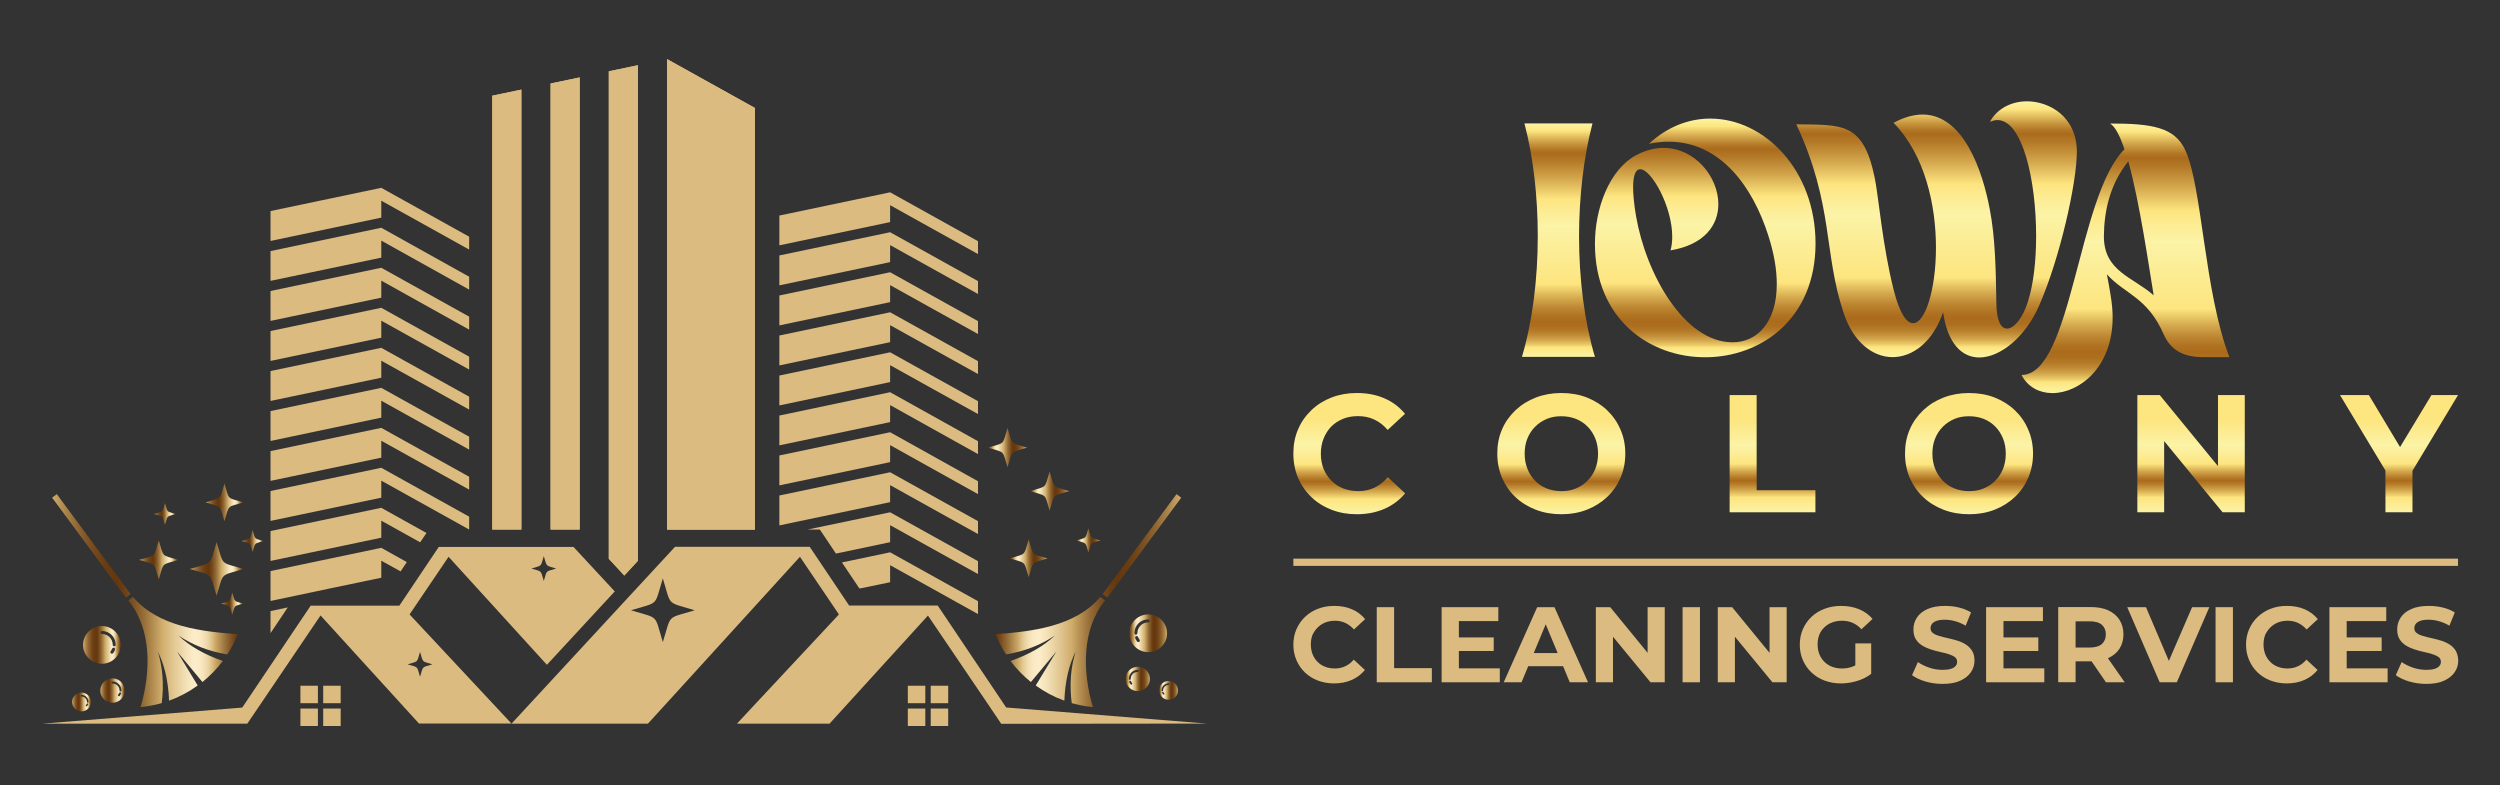 <?xml version="1.0" encoding="utf-8"?>
<!-- Generator: Adobe Illustrator 26.4.1, SVG Export Plug-In . SVG Version: 6.00 Build 0)  -->
<svg version="1.1" id="Capa_1" xmlns="http://www.w3.org/2000/svg" xmlns:xlink="http://www.w3.org/1999/xlink" x="0px" y="0px"
	 viewBox="0 0 2173.6 682.5" style="enable-background:new 0 0 2173.6 682.5;" xml:space="preserve">
<rect x="0" y="0" width="2173.6" height="682.5" fill="#333333" stroke="none"/>
<style type="text/css">
	.st0{fill-rule:evenodd;clip-rule:evenodd;fill:#DBBB80;}
	.st1{clip-path:url(#SVGID_00000124160011568417585120000011263221335795185596_);fill:#DBBB80;}
	.st2{fill-rule:evenodd;clip-rule:evenodd;fill:url(#SVGID_00000018920022564424505860000011759599991970368128_);}
	.st3{fill-rule:evenodd;clip-rule:evenodd;fill:url(#SVGID_00000003085795360816416280000012650260278128370820_);}
	.st4{fill-rule:evenodd;clip-rule:evenodd;fill:url(#SVGID_00000060011340198636745740000006856650172957550725_);}
	.st5{fill-rule:evenodd;clip-rule:evenodd;fill:url(#SVGID_00000117646767288536099220000004478465165391466906_);}
	.st6{fill-rule:evenodd;clip-rule:evenodd;fill:url(#SVGID_00000007402147965899541520000014875899565182562204_);}
	.st7{fill-rule:evenodd;clip-rule:evenodd;fill:url(#SVGID_00000078018827495835415300000008007295629399862917_);}
	.st8{fill-rule:evenodd;clip-rule:evenodd;fill:url(#SVGID_00000171695155394120904360000013106290060885550481_);}
	.st9{fill-rule:evenodd;clip-rule:evenodd;fill:url(#SVGID_00000076592080096640957590000006936253055873349815_);}
	.st10{fill-rule:evenodd;clip-rule:evenodd;fill:url(#SVGID_00000031930112820847388660000008800462980755339932_);}
	.st11{fill-rule:evenodd;clip-rule:evenodd;fill:url(#SVGID_00000136409284682272134010000015376887259021790896_);}
	.st12{fill-rule:evenodd;clip-rule:evenodd;fill:url(#SVGID_00000004520681178131874030000017736905161579092110_);}
	.st13{fill-rule:evenodd;clip-rule:evenodd;fill:url(#SVGID_00000085954653187002687340000005742011964085281966_);}
	.st14{fill-rule:evenodd;clip-rule:evenodd;fill:url(#SVGID_00000068672738707966940970000014890825976245792661_);}
	.st15{fill-rule:evenodd;clip-rule:evenodd;fill:url(#SVGID_00000090259345310022601630000005081341894885145791_);}
	.st16{fill-rule:evenodd;clip-rule:evenodd;fill:url(#SVGID_00000056399082700766340420000012906428118615101355_);}
	.st17{fill-rule:evenodd;clip-rule:evenodd;fill:url(#SVGID_00000058562271734963869720000012159566775139946393_);}
	.st18{fill-rule:evenodd;clip-rule:evenodd;fill:url(#SVGID_00000080910019726076150700000015255588044890778534_);}
	.st19{fill-rule:evenodd;clip-rule:evenodd;fill:url(#SVGID_00000100359031775783694490000003837312046986726330_);}
	.st20{fill:#DBBB80;}
	.st21{fill:url(#SVGID_00000047746807610469898660000005907469456008757931_);}
	.st22{fill:url(#SVGID_00000120550350468072572040000001711226525843761798_);}
	.st23{fill:url(#SVGID_00000166668516437904833250000015328673359756055726_);}
	.st24{fill:url(#SVGID_00000153687637626785127560000010162087084599890824_);}
	.st25{fill:url(#SVGID_00000144295641520517663680000011938138138234630561_);}
	.st26{fill:url(#SVGID_00000178908176279171695970000012478562978128907654_);}
	.st27{fill:url(#SVGID_00000082357225666294977200000013490702548381329087_);}
	.st28{fill:url(#SVGID_00000086679122846733826970000015573846221734923151_);}
	.st29{fill:url(#SVGID_00000091011698134256868730000018012061193521985412_);}
	.st30{fill:url(#SVGID_00000176033435928654136800000008164722123901305728_);}
</style>
<g>
	<g>
		<path class="st0" d="M276.4,596.2h-15.2v15.2h15.2V596.2z M281,596.2v15.2h15.2v-15.2H281z M276.4,631.1V616h-15.2v15.2H276.4z
			 M809.2,596.2h15.2v15.2h-15.2V596.2z M804.5,596.2v15.2h-15.2v-15.2H804.5z M809.2,631.1V616h15.2v15.2H809.2z M789.3,616h15.2
			v15.2h-15.2V616z M860.2,614L860.2,614L860.2,614z M874.9,615.2l-14.7-1.2 M870.5,629.3L860.2,614h0l-53.4-78.8l-85.6,94
			c-193,0,120.5,0-80.5,0l95.8-102.6l-7.1,7.6l-33.9-50.1L580.1,610.8l-16.8,18.4H444.8l-95.8-102.6l7.1,7.6l33.9-50.1l85.5,93.9
			l59-63.8l-35.9-38.7h-19.1h-52.2h-22.9h-22.9l-34.3,51.1H330h-14H293h-22.9l-59.5,88.6l-174.2,14c119.1,0,178.6,0,178.6,0
			l10.3-15.2l0,0l53.4-78.9l85.6,94c193,0-120.5,0,80.5,0l142.1-153.7H606h52.2h22.9H704l34.3,51.1h17.2h14h22.9h22.9l59.5,88.6
			l174.2,14C930,629.3,870.5,629.3,870.5,629.3z M576.3,558.3c7.7-24.9,2.8-20.1,27.7-27.7c-24.9-7.7-20.1-2.8-27.7-27.7
			c-7.7,24.9-2.8,20.1-27.7,27.7C573.5,538.2,568.7,533.4,576.3,558.3z M365.2,566.8c3,9.7,1.1,7.8,10.8,10.8
			c-9.7,3-7.8,1.1-10.8,10.8c-3-9.7-1.1-7.8-10.8-10.8C364.1,574.6,362.2,576.5,365.2,566.8z M472.8,483.5c3,9.7,1.1,7.8,10.8,10.8
			c-9.7,3-7.8,1.1-10.8,10.8c-3-9.7-1.1-7.8-10.8-10.8C471.7,491.3,469.8,493.2,472.8,483.5z M296.2,616H281v15.2h15.2V616z"/>
		<g>
			<g>
				<g>
					<defs>
						<path id="SVGID_1_" d="M580,51.4v409.1h76.4V93.9L580,51.4z M428,83.2v377.2h25.3V77.9L428,83.2z M504,67.3l-25.3,5.3v387.8
							H504V67.3z M529.3,62v423.8l13.5,14.6l11.8-12.8V56.7L529.3,62z"/>
					</defs>
					<clipPath id="SVGID_00000019676134702970224240000014818200573726431904_">
						<use xlink:href="#SVGID_1_"  style="overflow:visible;"/>
					</clipPath>
				</g>
			</g>
			<g>
				<g>
					<defs>
						<path id="SVGID_00000066491234149358339250000005941438108089257355_" d="M580,51.4v409.1h76.4V93.9L580,51.4z M428,83.2
							v377.2h25.3V77.9L428,83.2z M504,67.3l-25.3,5.3v387.8H504V67.3z M529.3,62v423.8l13.5,14.6l11.8-12.8V56.7L529.3,62z"/>
					</defs>
					
						<use xlink:href="#SVGID_00000066491234149358339250000005941438108089257355_"  style="overflow:visible;fill-rule:evenodd;clip-rule:evenodd;fill:#DBBB80;"/>
					<clipPath id="SVGID_00000143604001766060136950000002477586032380327060_">
						<use xlink:href="#SVGID_00000066491234149358339250000005941438108089257355_"  style="overflow:visible;"/>
					</clipPath>
					
						<rect x="428" y="51.4" style="clip-path:url(#SVGID_00000143604001766060136950000002477586032380327060_);fill:#DBBB80;" width="228.3" height="449"/>
				</g>
				<polygon class="st0" points="677.6,248.1 773.9,227.9 773.9,213.1 850.3,255.6 850.3,244.4 773.9,201.9 677.6,222.1 				"/>
				<polygon class="st0" points="677.6,213.3 773.9,193.1 773.9,178.4 850.3,220.9 850.3,209.7 773.9,167.2 677.6,187.4 				"/>
				<polygon class="st0" points="677.6,317.7 773.9,297.5 773.9,282.7 850.3,325.2 850.3,314 773.9,271.5 677.6,291.7 				"/>
				<polygon class="st0" points="677.6,282.9 773.9,262.7 773.9,247.9 850.3,290.4 850.3,279.2 773.9,236.7 677.6,256.9 				"/>
				<polygon class="st0" points="677.6,387.2 773.9,367 773.9,352.2 850.3,394.8 850.3,383.6 773.9,341 677.6,361.3 				"/>
				<polygon class="st0" points="677.6,352.5 773.9,332.2 773.9,317.5 850.3,360 850.3,348.8 773.9,306.3 677.6,326.5 				"/>
				<polygon class="st0" points="677.6,456.8 773.9,436.6 773.9,421.8 850.3,464.3 850.3,453.1 773.9,410.6 677.6,430.8 				"/>
				<polygon class="st0" points="677.6,422 773.9,401.8 773.9,387 850.3,429.6 850.3,418.4 773.9,375.8 677.6,396 				"/>
				<polygon class="st0" points="748.4,511.5 773.9,506.2 773.9,491.4 810.1,511.5 832.5,524 850.3,533.9 850.3,522.7 773.9,480.2 
					732,489 747.1,511.5 				"/>
				<polygon class="st0" points="726.8,481.3 773.9,471.4 773.9,456.6 850.3,499.1 850.3,487.9 773.9,445.4 702.2,460.4 
					712.8,460.4 				"/>
				<polygon class="st0" points="235.2,244.2 331.5,224 331.5,209.2 407.9,251.8 407.9,240.6 331.5,198 235.2,218.3 				"/>
				<polygon class="st0" points="235.2,209.5 331.5,189.2 331.5,174.5 407.9,217 407.9,205.8 331.5,163.3 235.2,183.5 				"/>
				<polygon class="st0" points="235.2,313.8 331.5,293.6 331.5,278.8 407.9,321.3 407.9,310.1 331.5,267.6 235.2,287.8 				"/>
				<polygon class="st0" points="235.2,279 331.5,258.8 331.5,244 407.9,286.6 407.9,275.3 331.5,232.8 235.2,253 				"/>
				<polygon class="st0" points="235.2,383.4 331.5,363.1 331.5,348.4 407.9,390.9 407.9,379.7 331.5,337.2 235.2,357.4 				"/>
				<polygon class="st0" points="235.2,348.6 331.5,328.4 331.5,313.6 407.9,356.1 407.9,344.9 331.5,302.4 235.2,322.6 				"/>
				<polygon class="st0" points="235.2,452.9 331.5,432.7 331.5,417.9 407.9,460.4 407.9,449.2 331.5,406.7 235.2,426.9 				"/>
				<polygon class="st0" points="235.2,418.1 331.5,397.9 331.5,383.2 407.9,425.7 407.9,414.5 331.5,372 235.2,392.2 				"/>
				<polygon class="st0" points="235.2,522.5 257.1,517.9 287.4,511.5 331.5,502.3 331.5,487.5 348.3,496.8 353.7,488.7 
					331.5,476.3 235.2,496.5 				"/>
				<polygon class="st0" points="235.2,487.7 331.5,467.5 331.5,452.7 365.3,471.5 370.8,463.4 331.5,441.5 235.2,461.7 				"/>
				<polygon class="st0" points="250.2,528.1 235.2,531.3 235.2,550.5 				"/>
			</g>
			<g>
				<g>
					<defs>
						<path id="SVGID_00000121972504925939166840000003019250183775567805_" d="M580,51.4v409.1h76.4V93.9L580,51.4z M428,83.2
							v377.2h25.3V77.9L428,83.2z M504,67.3l-25.3,5.3v387.8H504V67.3z M529.3,62v423.8l13.5,14.6l11.8-12.8V56.7L529.3,62z"/>
					</defs>
					<clipPath id="SVGID_00000014612014088628136340000018362698631510138784_">
						<use xlink:href="#SVGID_00000121972504925939166840000003019250183775567805_"  style="overflow:visible;"/>
					</clipPath>
				</g>
			</g>
		</g>
		
			<linearGradient id="SVGID_00000079456743115274128940000018044734632275098784_" gradientUnits="userSpaceOnUse" x1="45.248" y1="522.235" x2="206.735" y2="522.235">
			<stop  offset="0" style="stop-color:#CFAC6A"/>
			<stop  offset="2.898811e-03" style="stop-color:#CDAA69"/>
			<stop  offset="7.839800e-02" style="stop-color:#A88148"/>
			<stop  offset="0.152" style="stop-color:#8B612E"/>
			<stop  offset="0.223" style="stop-color:#764A1C"/>
			<stop  offset="0.289" style="stop-color:#693C11"/>
			<stop  offset="0.347" style="stop-color:#65370D"/>
			<stop  offset="0.384" style="stop-color:#6B3D12"/>
			<stop  offset="0.434" style="stop-color:#7B5021"/>
			<stop  offset="0.494" style="stop-color:#966E38"/>
			<stop  offset="0.559" style="stop-color:#BC9759"/>
			<stop  offset="0.589" style="stop-color:#CFAC6A"/>
			<stop  offset="0.637" style="stop-color:#DDC088"/>
			<stop  offset="0.72" style="stop-color:#F3E0B6"/>
			<stop  offset="0.762" style="stop-color:#FCECC8"/>
			<stop  offset="0.791" style="stop-color:#FBEAC5"/>
			<stop  offset="0.813" style="stop-color:#F6E3BB"/>
			<stop  offset="0.833" style="stop-color:#EED8AB"/>
			<stop  offset="0.852" style="stop-color:#E3C994"/>
			<stop  offset="0.87" style="stop-color:#D5B577"/>
			<stop  offset="0.876" style="stop-color:#CFAC6A"/>
			<stop  offset="0.926" style="stop-color:#9F7840"/>
			<stop  offset="0.975" style="stop-color:#75491B"/>
			<stop  offset="1" style="stop-color:#65370D"/>
		</linearGradient>
		<path style="fill-rule:evenodd;clip-rule:evenodd;fill:url(#SVGID_00000079456743115274128940000018044734632275098784_);" d="
			M113.6,516.5l-4.1,3.1l-64.2-86.9l4.1-3.1L113.6,516.5z M111.6,522c0,0.1,0,0.1,0,0.1c20.4,24.8,19.7,62,10.6,92.7
			c6.3-0.6,12.5-1.8,18.4-3.5c2-16,0.9-30.9-3.4-44.8c5.8,11.5,9.1,25.7,9.8,42.7c8.9-3.2,17.3-7.7,24.9-13.2l-18-29.6L176,593
			c6.6-5.3,12.5-11.4,17.7-18.3c-16.4-5.8-29.2-13.2-38.6-22.2c12.2,8.3,26.4,13.8,42.5,16.5c3.6-5.5,6.6-11.4,9.1-17.6
			c-31-2.3-69.1-6.4-91.1-32.4L111.6,522z"/>
		
			<linearGradient id="SVGID_00000094607701013868211450000014700050360907705245_" gradientUnits="userSpaceOnUse" x1="164.955" y1="494.745" x2="211.631" y2="494.745">
			<stop  offset="0" style="stop-color:#CFAC6A"/>
			<stop  offset="2.898811e-03" style="stop-color:#CDAA69"/>
			<stop  offset="7.839800e-02" style="stop-color:#A88148"/>
			<stop  offset="0.152" style="stop-color:#8B612E"/>
			<stop  offset="0.223" style="stop-color:#764A1C"/>
			<stop  offset="0.289" style="stop-color:#693C11"/>
			<stop  offset="0.347" style="stop-color:#65370D"/>
			<stop  offset="0.384" style="stop-color:#6B3D12"/>
			<stop  offset="0.434" style="stop-color:#7B5021"/>
			<stop  offset="0.494" style="stop-color:#966E38"/>
			<stop  offset="0.559" style="stop-color:#BC9759"/>
			<stop  offset="0.589" style="stop-color:#CFAC6A"/>
			<stop  offset="0.637" style="stop-color:#DDC088"/>
			<stop  offset="0.72" style="stop-color:#F3E0B6"/>
			<stop  offset="0.762" style="stop-color:#FCECC8"/>
			<stop  offset="0.791" style="stop-color:#FBEAC5"/>
			<stop  offset="0.813" style="stop-color:#F6E3BB"/>
			<stop  offset="0.833" style="stop-color:#EED8AB"/>
			<stop  offset="0.852" style="stop-color:#E3C994"/>
			<stop  offset="0.87" style="stop-color:#D5B577"/>
			<stop  offset="0.876" style="stop-color:#CFAC6A"/>
			<stop  offset="0.926" style="stop-color:#9F7840"/>
			<stop  offset="0.975" style="stop-color:#75491B"/>
			<stop  offset="1" style="stop-color:#65370D"/>
		</linearGradient>
		<path style="fill-rule:evenodd;clip-rule:evenodd;fill:url(#SVGID_00000094607701013868211450000014700050360907705245_);" d="
			M188.3,471.4c6.5,21,2.4,16.9,23.3,23.3c-21,6.5-16.9,2.4-23.3,23.3c-6.5-21-2.4-16.9-23.3-23.3
			C185.9,488.3,181.8,492.4,188.3,471.4"/>
		
			<linearGradient id="SVGID_00000110438044008582496330000012495724247473267617_" gradientUnits="userSpaceOnUse" x1="192.423" y1="524.855" x2="211.454" y2="524.855">
			<stop  offset="0" style="stop-color:#CFAC6A"/>
			<stop  offset="2.898811e-03" style="stop-color:#CDAA69"/>
			<stop  offset="7.839800e-02" style="stop-color:#A88148"/>
			<stop  offset="0.152" style="stop-color:#8B612E"/>
			<stop  offset="0.223" style="stop-color:#764A1C"/>
			<stop  offset="0.289" style="stop-color:#693C11"/>
			<stop  offset="0.347" style="stop-color:#65370D"/>
			<stop  offset="0.384" style="stop-color:#6B3D12"/>
			<stop  offset="0.434" style="stop-color:#7B5021"/>
			<stop  offset="0.494" style="stop-color:#966E38"/>
			<stop  offset="0.559" style="stop-color:#BC9759"/>
			<stop  offset="0.589" style="stop-color:#CFAC6A"/>
			<stop  offset="0.637" style="stop-color:#DDC088"/>
			<stop  offset="0.72" style="stop-color:#F3E0B6"/>
			<stop  offset="0.762" style="stop-color:#FCECC8"/>
			<stop  offset="0.791" style="stop-color:#FBEAC5"/>
			<stop  offset="0.813" style="stop-color:#F6E3BB"/>
			<stop  offset="0.833" style="stop-color:#EED8AB"/>
			<stop  offset="0.852" style="stop-color:#E3C994"/>
			<stop  offset="0.87" style="stop-color:#D5B577"/>
			<stop  offset="0.876" style="stop-color:#CFAC6A"/>
			<stop  offset="0.926" style="stop-color:#9F7840"/>
			<stop  offset="0.975" style="stop-color:#75491B"/>
			<stop  offset="1" style="stop-color:#65370D"/>
		</linearGradient>
		<path style="fill-rule:evenodd;clip-rule:evenodd;fill:url(#SVGID_00000110438044008582496330000012495724247473267617_);" d="
			M201.9,515.3c2.6,8.5,1,6.9,9.5,9.5c-8.6,2.6-6.9,1-9.5,9.5c-2.6-8.5-1-6.9-9.5-9.5C201,522.2,199.3,523.9,201.9,515.3"/>
		
			<linearGradient id="SVGID_00000065043668253108514850000017884930904543614620_" gradientUnits="userSpaceOnUse" x1="210.047" y1="470.412" x2="229.075" y2="470.412">
			<stop  offset="0" style="stop-color:#CFAC6A"/>
			<stop  offset="2.898811e-03" style="stop-color:#CDAA69"/>
			<stop  offset="7.839800e-02" style="stop-color:#A88148"/>
			<stop  offset="0.152" style="stop-color:#8B612E"/>
			<stop  offset="0.223" style="stop-color:#764A1C"/>
			<stop  offset="0.289" style="stop-color:#693C11"/>
			<stop  offset="0.347" style="stop-color:#65370D"/>
			<stop  offset="0.384" style="stop-color:#6B3D12"/>
			<stop  offset="0.434" style="stop-color:#7B5021"/>
			<stop  offset="0.494" style="stop-color:#966E38"/>
			<stop  offset="0.559" style="stop-color:#BC9759"/>
			<stop  offset="0.589" style="stop-color:#CFAC6A"/>
			<stop  offset="0.637" style="stop-color:#DDC088"/>
			<stop  offset="0.72" style="stop-color:#F3E0B6"/>
			<stop  offset="0.762" style="stop-color:#FCECC8"/>
			<stop  offset="0.791" style="stop-color:#FBEAC5"/>
			<stop  offset="0.813" style="stop-color:#F6E3BB"/>
			<stop  offset="0.833" style="stop-color:#EED8AB"/>
			<stop  offset="0.852" style="stop-color:#E3C994"/>
			<stop  offset="0.87" style="stop-color:#D5B577"/>
			<stop  offset="0.876" style="stop-color:#CFAC6A"/>
			<stop  offset="0.926" style="stop-color:#9F7840"/>
			<stop  offset="0.975" style="stop-color:#75491B"/>
			<stop  offset="1" style="stop-color:#65370D"/>
		</linearGradient>
		<path style="fill-rule:evenodd;clip-rule:evenodd;fill:url(#SVGID_00000065043668253108514850000017884930904543614620_);" d="
			M219.6,460.9c2.6,8.5,1,6.9,9.5,9.5c-8.5,2.6-6.9,1-9.5,9.5c-2.6-8.5-1-6.9-9.5-9.5C218.6,467.8,216.9,469.5,219.6,460.9"/>
		
			<linearGradient id="SVGID_00000067939583896133991480000016103859509164992444_" gradientUnits="userSpaceOnUse" x1="120.977" y1="486.805" x2="155.001" y2="486.805">
			<stop  offset="0" style="stop-color:#CFAC6A"/>
			<stop  offset="2.898811e-03" style="stop-color:#CDAA69"/>
			<stop  offset="7.839800e-02" style="stop-color:#A88148"/>
			<stop  offset="0.152" style="stop-color:#8B612E"/>
			<stop  offset="0.223" style="stop-color:#764A1C"/>
			<stop  offset="0.289" style="stop-color:#693C11"/>
			<stop  offset="0.347" style="stop-color:#65370D"/>
			<stop  offset="0.384" style="stop-color:#6B3D12"/>
			<stop  offset="0.434" style="stop-color:#7B5021"/>
			<stop  offset="0.494" style="stop-color:#966E38"/>
			<stop  offset="0.559" style="stop-color:#BC9759"/>
			<stop  offset="0.589" style="stop-color:#CFAC6A"/>
			<stop  offset="0.637" style="stop-color:#DDC088"/>
			<stop  offset="0.72" style="stop-color:#F3E0B6"/>
			<stop  offset="0.762" style="stop-color:#FCECC8"/>
			<stop  offset="0.791" style="stop-color:#FBEAC5"/>
			<stop  offset="0.813" style="stop-color:#F6E3BB"/>
			<stop  offset="0.833" style="stop-color:#EED8AB"/>
			<stop  offset="0.852" style="stop-color:#E3C994"/>
			<stop  offset="0.87" style="stop-color:#D5B577"/>
			<stop  offset="0.876" style="stop-color:#CFAC6A"/>
			<stop  offset="0.926" style="stop-color:#9F7840"/>
			<stop  offset="0.975" style="stop-color:#75491B"/>
			<stop  offset="1" style="stop-color:#65370D"/>
		</linearGradient>
		<path style="fill-rule:evenodd;clip-rule:evenodd;fill:url(#SVGID_00000067939583896133991480000016103859509164992444_);" d="
			M138,469.8c4.7,15.3,1.7,12.3,17,17c-15.3,4.7-12.3,1.7-17,17c-4.7-15.3-1.7-12.3-17-17C136.3,482.1,133.3,485.1,138,469.8"/>
		
			<linearGradient id="SVGID_00000005953213590379649810000008359141892094535590_" gradientUnits="userSpaceOnUse" x1="178.707" y1="436.743" x2="211.474" y2="436.743">
			<stop  offset="0" style="stop-color:#CFAC6A"/>
			<stop  offset="2.898811e-03" style="stop-color:#CDAA69"/>
			<stop  offset="7.839800e-02" style="stop-color:#A88148"/>
			<stop  offset="0.152" style="stop-color:#8B612E"/>
			<stop  offset="0.223" style="stop-color:#764A1C"/>
			<stop  offset="0.289" style="stop-color:#693C11"/>
			<stop  offset="0.347" style="stop-color:#65370D"/>
			<stop  offset="0.384" style="stop-color:#6B3D12"/>
			<stop  offset="0.434" style="stop-color:#7B5021"/>
			<stop  offset="0.494" style="stop-color:#966E38"/>
			<stop  offset="0.559" style="stop-color:#BC9759"/>
			<stop  offset="0.589" style="stop-color:#CFAC6A"/>
			<stop  offset="0.637" style="stop-color:#DDC088"/>
			<stop  offset="0.72" style="stop-color:#F3E0B6"/>
			<stop  offset="0.762" style="stop-color:#FCECC8"/>
			<stop  offset="0.791" style="stop-color:#FBEAC5"/>
			<stop  offset="0.813" style="stop-color:#F6E3BB"/>
			<stop  offset="0.833" style="stop-color:#EED8AB"/>
			<stop  offset="0.852" style="stop-color:#E3C994"/>
			<stop  offset="0.87" style="stop-color:#D5B577"/>
			<stop  offset="0.876" style="stop-color:#CFAC6A"/>
			<stop  offset="0.926" style="stop-color:#9F7840"/>
			<stop  offset="0.975" style="stop-color:#75491B"/>
			<stop  offset="1" style="stop-color:#65370D"/>
		</linearGradient>
		<path style="fill-rule:evenodd;clip-rule:evenodd;fill:url(#SVGID_00000005953213590379649810000008359141892094535590_);" d="
			M195.1,420.4c4.5,14.7,1.7,11.9,16.4,16.4c-14.7,4.5-11.9,1.7-16.4,16.4c-4.5-14.7-1.7-11.9-16.4-16.4
			C193.4,432.2,190.6,435.1,195.1,420.4"/>
		
			<linearGradient id="SVGID_00000085235601229212342940000005621196604359858095_" gradientUnits="userSpaceOnUse" x1="133.878" y1="446.944" x2="152.904" y2="446.944">
			<stop  offset="0" style="stop-color:#CFAC6A"/>
			<stop  offset="2.898811e-03" style="stop-color:#CDAA69"/>
			<stop  offset="7.839800e-02" style="stop-color:#A88148"/>
			<stop  offset="0.152" style="stop-color:#8B612E"/>
			<stop  offset="0.223" style="stop-color:#764A1C"/>
			<stop  offset="0.289" style="stop-color:#693C11"/>
			<stop  offset="0.347" style="stop-color:#65370D"/>
			<stop  offset="0.384" style="stop-color:#6B3D12"/>
			<stop  offset="0.434" style="stop-color:#7B5021"/>
			<stop  offset="0.494" style="stop-color:#966E38"/>
			<stop  offset="0.559" style="stop-color:#BC9759"/>
			<stop  offset="0.589" style="stop-color:#CFAC6A"/>
			<stop  offset="0.637" style="stop-color:#DDC088"/>
			<stop  offset="0.72" style="stop-color:#F3E0B6"/>
			<stop  offset="0.762" style="stop-color:#FCECC8"/>
			<stop  offset="0.791" style="stop-color:#FBEAC5"/>
			<stop  offset="0.813" style="stop-color:#F6E3BB"/>
			<stop  offset="0.833" style="stop-color:#EED8AB"/>
			<stop  offset="0.852" style="stop-color:#E3C994"/>
			<stop  offset="0.87" style="stop-color:#D5B577"/>
			<stop  offset="0.876" style="stop-color:#CFAC6A"/>
			<stop  offset="0.926" style="stop-color:#9F7840"/>
			<stop  offset="0.975" style="stop-color:#75491B"/>
			<stop  offset="1" style="stop-color:#65370D"/>
		</linearGradient>
		<path style="fill-rule:evenodd;clip-rule:evenodd;fill:url(#SVGID_00000085235601229212342940000005621196604359858095_);" d="
			M133.9,446.9c8.6,2.6,6.9,1,9.5,9.5c2.6-8.6,1-6.9,9.5-9.5c-8.6-2.6-6.9-1-9.5-9.5C140.8,446,142.4,444.3,133.9,446.9"/>
		
			<linearGradient id="SVGID_00000132805806969182841200000004465913192929012614_" gradientUnits="userSpaceOnUse" x1="87.171" y1="600.377" x2="108.431" y2="600.377">
			<stop  offset="0" style="stop-color:#CFAC6A"/>
			<stop  offset="2.898811e-03" style="stop-color:#CDAA69"/>
			<stop  offset="7.839800e-02" style="stop-color:#A88148"/>
			<stop  offset="0.152" style="stop-color:#8B612E"/>
			<stop  offset="0.223" style="stop-color:#764A1C"/>
			<stop  offset="0.289" style="stop-color:#693C11"/>
			<stop  offset="0.347" style="stop-color:#65370D"/>
			<stop  offset="0.384" style="stop-color:#6B3D12"/>
			<stop  offset="0.434" style="stop-color:#7B5021"/>
			<stop  offset="0.494" style="stop-color:#966E38"/>
			<stop  offset="0.559" style="stop-color:#BC9759"/>
			<stop  offset="0.589" style="stop-color:#CFAC6A"/>
			<stop  offset="0.637" style="stop-color:#DDC088"/>
			<stop  offset="0.72" style="stop-color:#F3E0B6"/>
			<stop  offset="0.762" style="stop-color:#FCECC8"/>
			<stop  offset="0.791" style="stop-color:#FBEAC5"/>
			<stop  offset="0.813" style="stop-color:#F6E3BB"/>
			<stop  offset="0.833" style="stop-color:#EED8AB"/>
			<stop  offset="0.852" style="stop-color:#E3C994"/>
			<stop  offset="0.87" style="stop-color:#D5B577"/>
			<stop  offset="0.876" style="stop-color:#CFAC6A"/>
			<stop  offset="0.926" style="stop-color:#9F7840"/>
			<stop  offset="0.975" style="stop-color:#75491B"/>
			<stop  offset="1" style="stop-color:#65370D"/>
		</linearGradient>
		<path style="fill-rule:evenodd;clip-rule:evenodd;fill:url(#SVGID_00000132805806969182841200000004465913192929012614_);" d="
			M97.8,594.3c-0.5,0-0.9-0.4-0.9-0.9c0-0.5,0.4-0.9,0.9-0.9c2.2,0,4.1,0.9,5.5,2.3c1.4,1.4,2.3,3.4,2.3,5.5c0,0.5-0.4,0.9-0.9,0.9
			c-0.5,0-0.8-0.4-0.8-0.9c0-1.7-0.7-3.2-1.8-4.3C101,594.9,99.5,594.3,97.8,594.3 M97.8,611c5.9,0,10.6-4.8,10.6-10.6
			c0-5.9-4.8-10.6-10.6-10.6c-5.9,0-10.6,4.8-10.6,10.6C87.2,606.2,91.9,611,97.8,611z M102.7,604l0.5-0.7l0.4-0.8
			c0.2-0.4,0.7-0.7,1.1-0.5c0.4,0.2,0.7,0.7,0.5,1.1l-0.5,1l-0.6,0.9c-0.3,0.4-0.8,0.5-1.2,0.2C102.5,604.9,102.4,604.4,102.7,604z"
			/>
		
			<linearGradient id="SVGID_00000169536181877681511730000009059586606137179787_" gradientUnits="userSpaceOnUse" x1="72.204" y1="560.656" x2="105.084" y2="560.656">
			<stop  offset="0" style="stop-color:#CFAC6A"/>
			<stop  offset="2.898811e-03" style="stop-color:#CDAA69"/>
			<stop  offset="7.839800e-02" style="stop-color:#A88148"/>
			<stop  offset="0.152" style="stop-color:#8B612E"/>
			<stop  offset="0.223" style="stop-color:#764A1C"/>
			<stop  offset="0.289" style="stop-color:#693C11"/>
			<stop  offset="0.347" style="stop-color:#65370D"/>
			<stop  offset="0.384" style="stop-color:#6B3D12"/>
			<stop  offset="0.434" style="stop-color:#7B5021"/>
			<stop  offset="0.494" style="stop-color:#966E38"/>
			<stop  offset="0.559" style="stop-color:#BC9759"/>
			<stop  offset="0.589" style="stop-color:#CFAC6A"/>
			<stop  offset="0.637" style="stop-color:#DDC088"/>
			<stop  offset="0.72" style="stop-color:#F3E0B6"/>
			<stop  offset="0.762" style="stop-color:#FCECC8"/>
			<stop  offset="0.791" style="stop-color:#FBEAC5"/>
			<stop  offset="0.813" style="stop-color:#F6E3BB"/>
			<stop  offset="0.833" style="stop-color:#EED8AB"/>
			<stop  offset="0.852" style="stop-color:#E3C994"/>
			<stop  offset="0.87" style="stop-color:#D5B577"/>
			<stop  offset="0.876" style="stop-color:#CFAC6A"/>
			<stop  offset="0.926" style="stop-color:#9F7840"/>
			<stop  offset="0.975" style="stop-color:#75491B"/>
			<stop  offset="1" style="stop-color:#65370D"/>
		</linearGradient>
		<path style="fill-rule:evenodd;clip-rule:evenodd;fill:url(#SVGID_00000169536181877681511730000009059586606137179787_);" d="
			M88.6,551.2c-0.7,0-1.3-0.6-1.3-1.3c0-0.7,0.6-1.3,1.3-1.3c3.3,0,6.4,1.4,8.5,3.5c2.2,2.2,3.5,5.2,3.5,8.5c0,0.7-0.6,1.3-1.3,1.3
			c-0.7,0-1.3-0.6-1.3-1.3c0-2.6-1.1-5-2.8-6.7C93.6,552.3,91.3,551.2,88.6,551.2 M88.6,577.1c9.1,0,16.4-7.4,16.4-16.4
			c0-9.1-7.4-16.4-16.4-16.4c-9.1,0-16.4,7.4-16.4,16.4C72.2,569.7,79.6,577.1,88.6,577.1z M96.2,566.3l0.7-1.1l0.6-1.2
			c0.3-0.7,1-1,1.7-0.8c0.7,0.3,1,1,0.8,1.7l-0.7,1.5l-0.9,1.4c-0.4,0.6-1.3,0.7-1.8,0.3C95.9,567.7,95.8,566.9,96.2,566.3z"/>
		
			<linearGradient id="SVGID_00000146470635854858658490000014738035522732256146_" gradientUnits="userSpaceOnUse" x1="62.69" y1="610.325" x2="79.131" y2="610.325">
			<stop  offset="0" style="stop-color:#CFAC6A"/>
			<stop  offset="2.898811e-03" style="stop-color:#CDAA69"/>
			<stop  offset="7.839800e-02" style="stop-color:#A88148"/>
			<stop  offset="0.152" style="stop-color:#8B612E"/>
			<stop  offset="0.223" style="stop-color:#764A1C"/>
			<stop  offset="0.289" style="stop-color:#693C11"/>
			<stop  offset="0.347" style="stop-color:#65370D"/>
			<stop  offset="0.384" style="stop-color:#6B3D12"/>
			<stop  offset="0.434" style="stop-color:#7B5021"/>
			<stop  offset="0.494" style="stop-color:#966E38"/>
			<stop  offset="0.559" style="stop-color:#BC9759"/>
			<stop  offset="0.589" style="stop-color:#CFAC6A"/>
			<stop  offset="0.637" style="stop-color:#DDC088"/>
			<stop  offset="0.72" style="stop-color:#F3E0B6"/>
			<stop  offset="0.762" style="stop-color:#FCECC8"/>
			<stop  offset="0.791" style="stop-color:#FBEAC5"/>
			<stop  offset="0.813" style="stop-color:#F6E3BB"/>
			<stop  offset="0.833" style="stop-color:#EED8AB"/>
			<stop  offset="0.852" style="stop-color:#E3C994"/>
			<stop  offset="0.87" style="stop-color:#D5B577"/>
			<stop  offset="0.876" style="stop-color:#CFAC6A"/>
			<stop  offset="0.926" style="stop-color:#9F7840"/>
			<stop  offset="0.975" style="stop-color:#75491B"/>
			<stop  offset="1" style="stop-color:#65370D"/>
		</linearGradient>
		<path style="fill-rule:evenodd;clip-rule:evenodd;fill:url(#SVGID_00000146470635854858658490000014738035522732256146_);" d="
			M70.9,605.6c-0.4,0-0.7-0.3-0.7-0.7c0-0.4,0.3-0.7,0.7-0.7c1.7,0,3.2,0.7,4.3,1.8c1.1,1.1,1.8,2.6,1.8,4.3c0,0.4-0.3,0.7-0.7,0.7
			c-0.4,0-0.7-0.3-0.7-0.7c0-1.3-0.5-2.5-1.4-3.3C73.4,606.1,72.2,605.6,70.9,605.6 M70.9,618.5c4.5,0,8.2-3.7,8.2-8.2
			c0-4.5-3.7-8.2-8.2-8.2c-4.5,0-8.2,3.7-8.2,8.2C62.7,614.9,66.4,618.5,70.9,618.5z M74.7,613.2l0.4-0.6l0.3-0.6
			c0.1-0.3,0.5-0.5,0.8-0.4c0.3,0.1,0.5,0.5,0.4,0.8l-0.4,0.8l-0.5,0.7c-0.2,0.3-0.6,0.4-0.9,0.1C74.5,613.9,74.5,613.4,74.7,613.2z
			"/>
		<g>
			
				<linearGradient id="SVGID_00000182520393951612405240000010457573146194187943_" gradientUnits="userSpaceOnUse" x1="1027.093" y1="522.235" x2="865.606" y2="522.235">
				<stop  offset="0" style="stop-color:#CFAC6A"/>
				<stop  offset="2.898811e-03" style="stop-color:#CDAA69"/>
				<stop  offset="7.839800e-02" style="stop-color:#A88148"/>
				<stop  offset="0.152" style="stop-color:#8B612E"/>
				<stop  offset="0.223" style="stop-color:#764A1C"/>
				<stop  offset="0.289" style="stop-color:#693C11"/>
				<stop  offset="0.347" style="stop-color:#65370D"/>
				<stop  offset="0.384" style="stop-color:#6B3D12"/>
				<stop  offset="0.434" style="stop-color:#7B5021"/>
				<stop  offset="0.494" style="stop-color:#966E38"/>
				<stop  offset="0.559" style="stop-color:#BC9759"/>
				<stop  offset="0.589" style="stop-color:#CFAC6A"/>
				<stop  offset="0.637" style="stop-color:#DDC088"/>
				<stop  offset="0.72" style="stop-color:#F3E0B6"/>
				<stop  offset="0.762" style="stop-color:#FCECC8"/>
				<stop  offset="0.791" style="stop-color:#FBEAC5"/>
				<stop  offset="0.813" style="stop-color:#F6E3BB"/>
				<stop  offset="0.833" style="stop-color:#EED8AB"/>
				<stop  offset="0.852" style="stop-color:#E3C994"/>
				<stop  offset="0.87" style="stop-color:#D5B577"/>
				<stop  offset="0.876" style="stop-color:#CFAC6A"/>
				<stop  offset="0.926" style="stop-color:#9F7840"/>
				<stop  offset="0.975" style="stop-color:#75491B"/>
				<stop  offset="1" style="stop-color:#65370D"/>
			</linearGradient>
			<path style="fill-rule:evenodd;clip-rule:evenodd;fill:url(#SVGID_00000182520393951612405240000010457573146194187943_);" d="
				M958.7,516.5l4.1,3.1l64.2-86.9l-4.1-3.1L958.7,516.5z M960.8,522c0,0.1,0,0.1,0,0.1c-20.4,24.8-19.7,62-10.6,92.7
				c-6.3-0.6-12.4-1.8-18.4-3.5c-2-16-0.9-30.9,3.4-44.8c-5.8,11.5-9.1,25.7-9.8,42.7c-8.9-3.2-17.3-7.7-24.9-13.2l18-29.6
				L896.3,593c-6.6-5.3-12.5-11.4-17.7-18.3c16.4-5.8,29.2-13.2,38.6-22.2c-12.2,8.3-26.4,13.8-42.5,16.5
				c-3.6-5.5-6.6-11.4-9.1-17.6c31-2.3,69.1-6.4,91.1-32.4L960.8,522z"/>
			
				<linearGradient id="SVGID_00000046332302977533301190000002290910761963571083_" gradientUnits="userSpaceOnUse" x1="910.76" y1="485.474" x2="877.991" y2="485.474">
				<stop  offset="0" style="stop-color:#CFAC6A"/>
				<stop  offset="2.898811e-03" style="stop-color:#CDAA69"/>
				<stop  offset="7.839800e-02" style="stop-color:#A88148"/>
				<stop  offset="0.152" style="stop-color:#8B612E"/>
				<stop  offset="0.223" style="stop-color:#764A1C"/>
				<stop  offset="0.289" style="stop-color:#693C11"/>
				<stop  offset="0.347" style="stop-color:#65370D"/>
				<stop  offset="0.384" style="stop-color:#6B3D12"/>
				<stop  offset="0.434" style="stop-color:#7B5021"/>
				<stop  offset="0.494" style="stop-color:#966E38"/>
				<stop  offset="0.559" style="stop-color:#BC9759"/>
				<stop  offset="0.589" style="stop-color:#CFAC6A"/>
				<stop  offset="0.637" style="stop-color:#DDC088"/>
				<stop  offset="0.72" style="stop-color:#F3E0B6"/>
				<stop  offset="0.762" style="stop-color:#FCECC8"/>
				<stop  offset="0.791" style="stop-color:#FBEAC5"/>
				<stop  offset="0.813" style="stop-color:#F6E3BB"/>
				<stop  offset="0.833" style="stop-color:#EED8AB"/>
				<stop  offset="0.852" style="stop-color:#E3C994"/>
				<stop  offset="0.87" style="stop-color:#D5B577"/>
				<stop  offset="0.876" style="stop-color:#CFAC6A"/>
				<stop  offset="0.926" style="stop-color:#9F7840"/>
				<stop  offset="0.975" style="stop-color:#75491B"/>
				<stop  offset="1" style="stop-color:#65370D"/>
			</linearGradient>
			<path style="fill-rule:evenodd;clip-rule:evenodd;fill:url(#SVGID_00000046332302977533301190000002290910761963571083_);" d="
				M894.4,469.1c4.5,14.7,1.7,11.9,16.4,16.4c-14.7,4.5-11.9,1.7-16.4,16.4c-4.5-14.7-1.7-11.9-16.4-16.4
				C892.7,480.9,889.8,483.8,894.4,469.1"/>
			
				<linearGradient id="SVGID_00000165203180498263764520000007416104150801279362_" gradientUnits="userSpaceOnUse" x1="929.614" y1="426.963" x2="895.59" y2="426.963">
				<stop  offset="0" style="stop-color:#CFAC6A"/>
				<stop  offset="2.898811e-03" style="stop-color:#CDAA69"/>
				<stop  offset="7.839800e-02" style="stop-color:#A88148"/>
				<stop  offset="0.152" style="stop-color:#8B612E"/>
				<stop  offset="0.223" style="stop-color:#764A1C"/>
				<stop  offset="0.289" style="stop-color:#693C11"/>
				<stop  offset="0.347" style="stop-color:#65370D"/>
				<stop  offset="0.384" style="stop-color:#6B3D12"/>
				<stop  offset="0.434" style="stop-color:#7B5021"/>
				<stop  offset="0.494" style="stop-color:#966E38"/>
				<stop  offset="0.559" style="stop-color:#BC9759"/>
				<stop  offset="0.589" style="stop-color:#CFAC6A"/>
				<stop  offset="0.637" style="stop-color:#DDC088"/>
				<stop  offset="0.72" style="stop-color:#F3E0B6"/>
				<stop  offset="0.762" style="stop-color:#FCECC8"/>
				<stop  offset="0.791" style="stop-color:#FBEAC5"/>
				<stop  offset="0.813" style="stop-color:#F6E3BB"/>
				<stop  offset="0.833" style="stop-color:#EED8AB"/>
				<stop  offset="0.852" style="stop-color:#E3C994"/>
				<stop  offset="0.87" style="stop-color:#D5B577"/>
				<stop  offset="0.876" style="stop-color:#CFAC6A"/>
				<stop  offset="0.926" style="stop-color:#9F7840"/>
				<stop  offset="0.975" style="stop-color:#75491B"/>
				<stop  offset="1" style="stop-color:#65370D"/>
			</linearGradient>
			<path style="fill-rule:evenodd;clip-rule:evenodd;fill:url(#SVGID_00000165203180498263764520000007416104150801279362_);" d="
				M912.6,410c4.7,15.3,1.7,12.3,17,17c-15.3,4.7-12.3,1.7-17,17c-4.7-15.3-1.7-12.3-17-17C910.9,422.3,907.9,425.2,912.6,410"/>
			
				<linearGradient id="SVGID_00000077309256190518252300000000124555229906766499_" gradientUnits="userSpaceOnUse" x1="956.656" y1="469.89" x2="935.901" y2="469.89">
				<stop  offset="0" style="stop-color:#CFAC6A"/>
				<stop  offset="2.898811e-03" style="stop-color:#CDAA69"/>
				<stop  offset="7.839800e-02" style="stop-color:#A88148"/>
				<stop  offset="0.152" style="stop-color:#8B612E"/>
				<stop  offset="0.223" style="stop-color:#764A1C"/>
				<stop  offset="0.289" style="stop-color:#693C11"/>
				<stop  offset="0.347" style="stop-color:#65370D"/>
				<stop  offset="0.384" style="stop-color:#6B3D12"/>
				<stop  offset="0.434" style="stop-color:#7B5021"/>
				<stop  offset="0.494" style="stop-color:#966E38"/>
				<stop  offset="0.559" style="stop-color:#BC9759"/>
				<stop  offset="0.589" style="stop-color:#CFAC6A"/>
				<stop  offset="0.637" style="stop-color:#DDC088"/>
				<stop  offset="0.72" style="stop-color:#F3E0B6"/>
				<stop  offset="0.762" style="stop-color:#FCECC8"/>
				<stop  offset="0.791" style="stop-color:#FBEAC5"/>
				<stop  offset="0.813" style="stop-color:#F6E3BB"/>
				<stop  offset="0.833" style="stop-color:#EED8AB"/>
				<stop  offset="0.852" style="stop-color:#E3C994"/>
				<stop  offset="0.87" style="stop-color:#D5B577"/>
				<stop  offset="0.876" style="stop-color:#CFAC6A"/>
				<stop  offset="0.926" style="stop-color:#9F7840"/>
				<stop  offset="0.975" style="stop-color:#75491B"/>
				<stop  offset="1" style="stop-color:#65370D"/>
			</linearGradient>
			<path style="fill-rule:evenodd;clip-rule:evenodd;fill:url(#SVGID_00000077309256190518252300000000124555229906766499_);" d="
				M946.3,459.5c2.9,9.3,1,7.5,10.4,10.4c-9.3,2.9-7.5,1-10.4,10.4c-2.9-9.3-1-7.5-10.4-10.4C945.2,467,943.4,468.8,946.3,459.5"/>
			
				<linearGradient id="SVGID_00000054251456917141395580000010988661530745481138_" gradientUnits="userSpaceOnUse" x1="892.977" y1="389.2" x2="858.954" y2="389.2">
				<stop  offset="0" style="stop-color:#CFAC6A"/>
				<stop  offset="2.898811e-03" style="stop-color:#CDAA69"/>
				<stop  offset="7.839800e-02" style="stop-color:#A88148"/>
				<stop  offset="0.152" style="stop-color:#8B612E"/>
				<stop  offset="0.223" style="stop-color:#764A1C"/>
				<stop  offset="0.289" style="stop-color:#693C11"/>
				<stop  offset="0.347" style="stop-color:#65370D"/>
				<stop  offset="0.384" style="stop-color:#6B3D12"/>
				<stop  offset="0.434" style="stop-color:#7B5021"/>
				<stop  offset="0.494" style="stop-color:#966E38"/>
				<stop  offset="0.559" style="stop-color:#BC9759"/>
				<stop  offset="0.589" style="stop-color:#CFAC6A"/>
				<stop  offset="0.637" style="stop-color:#DDC088"/>
				<stop  offset="0.72" style="stop-color:#F3E0B6"/>
				<stop  offset="0.762" style="stop-color:#FCECC8"/>
				<stop  offset="0.791" style="stop-color:#FBEAC5"/>
				<stop  offset="0.813" style="stop-color:#F6E3BB"/>
				<stop  offset="0.833" style="stop-color:#EED8AB"/>
				<stop  offset="0.852" style="stop-color:#E3C994"/>
				<stop  offset="0.87" style="stop-color:#D5B577"/>
				<stop  offset="0.876" style="stop-color:#CFAC6A"/>
				<stop  offset="0.926" style="stop-color:#9F7840"/>
				<stop  offset="0.975" style="stop-color:#75491B"/>
				<stop  offset="1" style="stop-color:#65370D"/>
			</linearGradient>
			<path style="fill-rule:evenodd;clip-rule:evenodd;fill:url(#SVGID_00000054251456917141395580000010988661530745481138_);" d="
				M876,406.2c4.7-15.3,1.7-12.3,17-17c-15.3-4.7-12.3-1.7-17-17c-4.7,15.3-1.7,12.3-17,17C874.2,393.9,871.3,390.9,876,406.2"/>
			
				<linearGradient id="SVGID_00000124159062155553476180000012078569233988191162_" gradientUnits="userSpaceOnUse" x1="999.788" y1="590.265" x2="978.528" y2="590.265">
				<stop  offset="0" style="stop-color:#CFAC6A"/>
				<stop  offset="2.898811e-03" style="stop-color:#CDAA69"/>
				<stop  offset="7.839800e-02" style="stop-color:#A88148"/>
				<stop  offset="0.152" style="stop-color:#8B612E"/>
				<stop  offset="0.223" style="stop-color:#764A1C"/>
				<stop  offset="0.289" style="stop-color:#693C11"/>
				<stop  offset="0.347" style="stop-color:#65370D"/>
				<stop  offset="0.384" style="stop-color:#6B3D12"/>
				<stop  offset="0.434" style="stop-color:#7B5021"/>
				<stop  offset="0.494" style="stop-color:#966E38"/>
				<stop  offset="0.559" style="stop-color:#BC9759"/>
				<stop  offset="0.589" style="stop-color:#CFAC6A"/>
				<stop  offset="0.637" style="stop-color:#DDC088"/>
				<stop  offset="0.72" style="stop-color:#F3E0B6"/>
				<stop  offset="0.762" style="stop-color:#FCECC8"/>
				<stop  offset="0.791" style="stop-color:#FBEAC5"/>
				<stop  offset="0.813" style="stop-color:#F6E3BB"/>
				<stop  offset="0.833" style="stop-color:#EED8AB"/>
				<stop  offset="0.852" style="stop-color:#E3C994"/>
				<stop  offset="0.87" style="stop-color:#D5B577"/>
				<stop  offset="0.876" style="stop-color:#CFAC6A"/>
				<stop  offset="0.926" style="stop-color:#9F7840"/>
				<stop  offset="0.975" style="stop-color:#75491B"/>
				<stop  offset="1" style="stop-color:#65370D"/>
			</linearGradient>
			<path style="fill-rule:evenodd;clip-rule:evenodd;fill:url(#SVGID_00000124159062155553476180000012078569233988191162_);" d="
				M989.2,584.2c0.5,0,0.9-0.4,0.9-0.9c0-0.5-0.4-0.9-0.9-0.9c-2.2,0-4.1,0.9-5.5,2.3c-1.4,1.4-2.3,3.4-2.3,5.5
				c0,0.5,0.4,0.9,0.9,0.9c0.5,0,0.8-0.4,0.8-0.9c0-1.7,0.7-3.2,1.8-4.3C985.9,584.8,987.5,584.2,989.2,584.2 M989.2,600.9
				c-5.9,0-10.6-4.8-10.6-10.6c0-5.9,4.8-10.6,10.6-10.6c5.9,0,10.6,4.8,10.6,10.6C999.8,596.1,995,600.9,989.2,600.9z M984.3,593.9
				l-0.5-0.7l-0.4-0.8c-0.2-0.4-0.7-0.7-1.1-0.5c-0.4,0.2-0.7,0.7-0.5,1.1l0.5,1l0.6,0.9c0.3,0.4,0.8,0.5,1.2,0.2
				C984.5,594.8,984.5,594.3,984.3,593.9z"/>
			
				<linearGradient id="SVGID_00000163062091636903385610000014247918039252364472_" gradientUnits="userSpaceOnUse" x1="1014.754" y1="550.545" x2="981.875" y2="550.545">
				<stop  offset="0" style="stop-color:#CFAC6A"/>
				<stop  offset="2.898811e-03" style="stop-color:#CDAA69"/>
				<stop  offset="7.839800e-02" style="stop-color:#A88148"/>
				<stop  offset="0.152" style="stop-color:#8B612E"/>
				<stop  offset="0.223" style="stop-color:#764A1C"/>
				<stop  offset="0.289" style="stop-color:#693C11"/>
				<stop  offset="0.347" style="stop-color:#65370D"/>
				<stop  offset="0.384" style="stop-color:#6B3D12"/>
				<stop  offset="0.434" style="stop-color:#7B5021"/>
				<stop  offset="0.494" style="stop-color:#966E38"/>
				<stop  offset="0.559" style="stop-color:#BC9759"/>
				<stop  offset="0.589" style="stop-color:#CFAC6A"/>
				<stop  offset="0.637" style="stop-color:#DDC088"/>
				<stop  offset="0.72" style="stop-color:#F3E0B6"/>
				<stop  offset="0.762" style="stop-color:#FCECC8"/>
				<stop  offset="0.791" style="stop-color:#FBEAC5"/>
				<stop  offset="0.813" style="stop-color:#F6E3BB"/>
				<stop  offset="0.833" style="stop-color:#EED8AB"/>
				<stop  offset="0.852" style="stop-color:#E3C994"/>
				<stop  offset="0.87" style="stop-color:#D5B577"/>
				<stop  offset="0.876" style="stop-color:#CFAC6A"/>
				<stop  offset="0.926" style="stop-color:#9F7840"/>
				<stop  offset="0.975" style="stop-color:#75491B"/>
				<stop  offset="1" style="stop-color:#65370D"/>
			</linearGradient>
			<path style="fill-rule:evenodd;clip-rule:evenodd;fill:url(#SVGID_00000163062091636903385610000014247918039252364472_);" d="
				M998.3,541.1c0.7,0,1.3-0.6,1.3-1.3c0-0.7-0.6-1.3-1.3-1.3c-3.3,0-6.4,1.4-8.5,3.5c-2.2,2.2-3.5,5.2-3.5,8.5
				c0,0.7,0.6,1.3,1.3,1.3c0.7,0,1.3-0.6,1.3-1.3c0-2.6,1.1-5,2.8-6.7C993.3,542.2,995.7,541.1,998.3,541.1 M998.3,567
				c-9.1,0-16.4-7.4-16.4-16.4c0-9.1,7.4-16.4,16.4-16.4c9.1,0,16.4,7.4,16.4,16.4C1014.8,559.6,1007.4,567,998.3,567z M990.8,556.2
				l-0.7-1.1l-0.6-1.2c-0.3-0.7-1-1-1.7-0.8c-0.7,0.3-1,1-0.8,1.7l0.7,1.5l0.9,1.4c0.4,0.6,1.3,0.7,1.8,0.3
				C991.1,557.6,991.2,556.8,990.8,556.2z"/>
			
				<linearGradient id="SVGID_00000082337942509880735240000011153733006552138919_" gradientUnits="userSpaceOnUse" x1="1024.269" y1="600.215" x2="1007.828" y2="600.215">
				<stop  offset="0" style="stop-color:#CFAC6A"/>
				<stop  offset="2.898811e-03" style="stop-color:#CDAA69"/>
				<stop  offset="7.839800e-02" style="stop-color:#A88148"/>
				<stop  offset="0.152" style="stop-color:#8B612E"/>
				<stop  offset="0.223" style="stop-color:#764A1C"/>
				<stop  offset="0.289" style="stop-color:#693C11"/>
				<stop  offset="0.347" style="stop-color:#65370D"/>
				<stop  offset="0.384" style="stop-color:#6B3D12"/>
				<stop  offset="0.434" style="stop-color:#7B5021"/>
				<stop  offset="0.494" style="stop-color:#966E38"/>
				<stop  offset="0.559" style="stop-color:#BC9759"/>
				<stop  offset="0.589" style="stop-color:#CFAC6A"/>
				<stop  offset="0.637" style="stop-color:#DDC088"/>
				<stop  offset="0.72" style="stop-color:#F3E0B6"/>
				<stop  offset="0.762" style="stop-color:#FCECC8"/>
				<stop  offset="0.791" style="stop-color:#FBEAC5"/>
				<stop  offset="0.813" style="stop-color:#F6E3BB"/>
				<stop  offset="0.833" style="stop-color:#EED8AB"/>
				<stop  offset="0.852" style="stop-color:#E3C994"/>
				<stop  offset="0.87" style="stop-color:#D5B577"/>
				<stop  offset="0.876" style="stop-color:#CFAC6A"/>
				<stop  offset="0.926" style="stop-color:#9F7840"/>
				<stop  offset="0.975" style="stop-color:#75491B"/>
				<stop  offset="1" style="stop-color:#65370D"/>
			</linearGradient>
			<path style="fill-rule:evenodd;clip-rule:evenodd;fill:url(#SVGID_00000082337942509880735240000011153733006552138919_);" d="
				M1016,595.5c0.4,0,0.7-0.3,0.7-0.7c0-0.4-0.3-0.7-0.7-0.7c-1.7,0-3.2,0.7-4.3,1.8c-1.1,1.1-1.8,2.6-1.8,4.3
				c0,0.4,0.3,0.7,0.7,0.7c0.4,0,0.7-0.3,0.7-0.7c0-1.3,0.5-2.5,1.4-3.3C1013.6,596,1014.7,595.5,1016,595.5 M1016,608.4
				c-4.5,0-8.2-3.7-8.2-8.2c0-4.5,3.7-8.2,8.2-8.2c4.5,0,8.2,3.7,8.2,8.2C1024.3,604.8,1020.6,608.4,1016,608.4z M1012.3,603
				l-0.4-0.6l-0.3-0.6c-0.1-0.3-0.5-0.5-0.8-0.4c-0.3,0.1-0.5,0.5-0.4,0.8l0.4,0.8l0.5,0.7c0.2,0.3,0.6,0.3,0.9,0.1
				C1012.4,603.8,1012.5,603.3,1012.3,603z"/>
		</g>
	</g>
	<g>
		<path class="st20" d="M1145.7,545.5c1.9-1.9,4.1-3.3,6.6-4.3c2.6-1,5.4-1.5,8.4-1.5c3.2,0,6.2,0.6,9,1.9c2.7,1.3,5.2,3.2,7.5,5.7
			l9.7-9c-3.1-3.8-7-6.7-11.5-8.6c-4.6-2-9.7-2.9-15.4-2.9c-5.1,0-9.8,0.8-14.1,2.5c-4.3,1.6-8,4-11.2,7c-3.2,3-5.7,6.6-7.5,10.7
			c-1.8,4.1-2.7,8.6-2.7,13.5c0,4.9,0.9,9.4,2.7,13.5c1.8,4.1,4.2,7.7,7.4,10.7c3.2,3,6.9,5.4,11.2,7c4.3,1.6,9,2.5,14,2.5
			c5.7,0,10.9-1,15.4-3c4.6-2,8.4-4.9,11.5-8.7l-9.7-9c-2.2,2.6-4.7,4.6-7.5,5.8c-2.7,1.3-5.7,1.9-9,1.9c-3,0-5.9-0.5-8.4-1.5
			c-2.6-1-4.8-2.4-6.6-4.3c-1.9-1.9-3.3-4.1-4.3-6.6c-1-2.6-1.5-5.4-1.5-8.5c0-3.1,0.5-5.9,1.5-8.5
			C1142.4,549.5,1143.8,547.3,1145.7,545.5z"/>
		<polygon class="st20" points="1212.1,527.9 1197,527.9 1197,593.2 1244.9,593.2 1244.9,580.9 1212.1,580.9 		"/>
		<polygon class="st20" points="1268.4,566 1298.7,566 1298.7,554.2 1268.4,554.2 1268.4,540 1302.7,540 1302.7,527.9 1253.4,527.9 
			1253.4,593.2 1304,593.2 1304,581.1 1268.4,581.1 		"/>
		<path class="st20" d="M1336.5,527.9l-29.1,65.3h15.5l5.8-14h30.3l5.8,14h15.9l-29.2-65.3H1336.5z M1333.5,567.8l10.4-25l10.4,25
			H1333.5z"/>
		<polygon class="st20" points="1432.5,567.6 1400,527.9 1387.5,527.9 1387.5,593.2 1402.4,593.2 1402.4,553.6 1435,593.2 
			1447.4,593.2 1447.4,527.9 1432.5,527.9 		"/>
		<rect x="1462.9" y="527.9" class="st20" width="15.1" height="65.3"/>
		<polygon class="st20" points="1538.5,567.6 1506,527.9 1493.5,527.9 1493.5,593.2 1508.4,593.2 1508.4,553.6 1541,593.2 
			1553.4,593.2 1553.4,527.9 1538.5,527.9 		"/>
		<path class="st20" d="M1586.1,545.5c1.9-1.9,4.2-3.3,6.8-4.3s5.5-1.5,8.7-1.5c3.3,0,6.3,0.6,9.1,1.8c2.8,1.2,5.4,3.1,7.7,5.6
			l9.7-9c-3.2-3.7-7.1-6.5-11.7-8.4c-4.6-1.9-9.8-2.9-15.6-2.9c-5.2,0-10,0.8-14.4,2.5c-4.4,1.6-8.2,4-11.4,7
			c-3.2,3-5.7,6.6-7.5,10.7c-1.8,4.1-2.7,8.6-2.7,13.5c0,4.9,0.9,9.4,2.7,13.5c1.8,4.1,4.3,7.7,7.5,10.7c3.2,3,7,5.4,11.3,7
			c4.3,1.6,9.1,2.5,14.2,2.5c4.7,0,9.3-0.7,14-2.1c4.7-1.4,8.8-3.5,12.4-6.2v-26.5h-13.8v19.1c-1,0.5-2,1-3,1.3
			c-2.8,1-5.7,1.4-8.7,1.4c-3.1,0-6-0.5-8.5-1.5c-2.6-1-4.8-2.4-6.7-4.3c-1.9-1.9-3.4-4.1-4.4-6.7c-1-2.6-1.5-5.4-1.5-8.4
			c0-3.1,0.5-5.9,1.5-8.5C1582.7,549.5,1584.2,547.3,1586.1,545.5z"/>
		<path class="st20" d="M1708.9,560.2c-2.2-1.4-4.7-2.5-7.4-3.3c-2.7-0.8-5.4-1.5-8.1-2.1c-2.7-0.6-5.2-1.2-7.4-1.9
			c-2.2-0.6-4-1.4-5.4-2.5c-1.4-1-2.1-2.4-2.1-4.1c0-1.4,0.4-2.7,1.2-3.8c0.8-1.1,2.1-2,4-2.7c1.9-0.7,4.3-1,7.2-1
			c2.9,0,5.9,0.4,9,1.3c3,0.8,6.1,2.1,9.1,3.9l4.7-11.5c-3-1.9-6.6-3.4-10.5-4.3c-4-1-8-1.4-12.1-1.4c-6.2,0-11.3,0.9-15.4,2.8
			c-4.1,1.8-7.1,4.3-9.1,7.4c-2,3.1-3,6.5-3,10.2c0,3.5,0.7,6.3,2.1,8.6c1.4,2.2,3.2,4,5.5,5.4c2.2,1.4,4.7,2.5,7.4,3.4
			c2.7,0.9,5.4,1.6,8.1,2.2c2.7,0.6,5.2,1.2,7.4,1.9c2.2,0.7,4,1.5,5.4,2.5c1.4,1,2.1,2.4,2.1,4.2c0,1.4-0.4,2.6-1.3,3.6
			c-0.9,1.1-2.2,1.9-4.1,2.5c-1.8,0.6-4.2,0.9-7.2,0.9c-3.9,0-7.8-0.6-11.6-1.9c-3.8-1.3-7.1-2.9-9.9-4.9l-5.1,11.4
			c2.9,2.2,6.8,4.1,11.6,5.5c4.8,1.4,9.8,2.1,15,2.1c6.2,0,11.4-0.9,15.4-2.8c4.1-1.9,7.1-4.3,9.2-7.4c2.1-3,3.1-6.4,3.1-10.1
			c0-3.4-0.7-6.3-2.1-8.5C1713,563.4,1711.2,561.6,1708.9,560.2z"/>
		<polygon class="st20" points="1741.9,566 1772.2,566 1772.2,554.2 1741.9,554.2 1741.9,540 1776.2,540 1776.2,527.9 1726.8,527.9 
			1726.8,593.2 1777.4,593.2 1777.4,581.1 1741.9,581.1 		"/>
		<path class="st20" d="M1832.9,572.2c4.2-1.9,7.5-4.6,9.8-8.1c2.3-3.5,3.5-7.7,3.5-12.6c0-4.9-1.2-9.1-3.5-12.7
			c-2.3-3.5-5.6-6.3-9.8-8.2c-4.2-1.9-9.3-2.8-15.1-2.8h-28.3v65.3h15.1V575h13.2c0.2,0,0.5,0,0.7,0l12.5,18.2h16.3l-14.6-20.9
			C1832.8,572.3,1832.8,572.3,1832.9,572.2z M1827.4,543.2c2.3,2,3.5,4.8,3.5,8.4c0,3.5-1.2,6.3-3.5,8.4c-2.3,2-5.8,3-10.5,3h-12.3
			v-22.8h12.3C1821.6,540.2,1825.1,541.2,1827.4,543.2z"/>
		<polygon class="st20" points="1885.7,574.6 1865.8,527.9 1849.5,527.9 1877.7,593.2 1892.6,593.2 1920.9,527.9 1905.9,527.9 		"/>
		<rect x="1926.3" y="527.9" class="st20" width="15.1" height="65.3"/>
		<path class="st20" d="M1974,545.5c1.9-1.9,4.1-3.3,6.6-4.3c2.6-1,5.4-1.5,8.4-1.5c3.2,0,6.2,0.6,9,1.9c2.7,1.3,5.2,3.2,7.5,5.7
			l9.7-9c-3.1-3.8-7-6.7-11.5-8.6c-4.6-2-9.7-2.9-15.4-2.9c-5.1,0-9.8,0.8-14.1,2.5c-4.3,1.6-8,4-11.2,7c-3.2,3-5.7,6.6-7.5,10.7
			c-1.8,4.1-2.7,8.6-2.7,13.5c0,4.9,0.9,9.4,2.7,13.5c1.8,4.1,4.2,7.7,7.4,10.7c3.2,3,6.9,5.4,11.2,7c4.3,1.6,9,2.5,14,2.5
			c5.7,0,10.9-1,15.4-3c4.6-2,8.4-4.9,11.5-8.7l-9.7-9c-2.2,2.6-4.7,4.6-7.5,5.8c-2.7,1.3-5.7,1.9-9,1.9c-3,0-5.9-0.5-8.4-1.5
			c-2.6-1-4.8-2.4-6.6-4.3c-1.9-1.9-3.3-4.1-4.3-6.6c-1-2.6-1.5-5.4-1.5-8.5c0-3.1,0.5-5.9,1.5-8.5
			C1970.7,549.5,1972.1,547.3,1974,545.5z"/>
		<polygon class="st20" points="2040.3,566 2070.7,566 2070.7,554.2 2040.3,554.2 2040.3,540 2074.7,540 2074.7,527.9 2025.3,527.9 
			2025.3,593.2 2075.9,593.2 2075.9,581.1 2040.3,581.1 		"/>
		<path class="st20" d="M2135,565.6c-1.4-2.2-3.2-4-5.5-5.4c-2.2-1.4-4.7-2.5-7.4-3.3c-2.7-0.8-5.4-1.5-8.1-2.1
			c-2.7-0.6-5.2-1.2-7.4-1.9c-2.2-0.6-4-1.4-5.4-2.5c-1.4-1-2.1-2.4-2.1-4.1c0-1.4,0.4-2.7,1.2-3.8c0.8-1.1,2.1-2,4-2.7
			c1.9-0.7,4.3-1,7.2-1c2.9,0,5.9,0.4,9,1.3c3,0.8,6.1,2.1,9.1,3.9l4.7-11.5c-3-1.9-6.6-3.4-10.5-4.3c-4-1-8-1.4-12.1-1.4
			c-6.2,0-11.3,0.9-15.4,2.8c-4.1,1.8-7.1,4.3-9.1,7.4c-2,3.1-3,6.5-3,10.2c0,3.5,0.7,6.3,2.1,8.6c1.4,2.2,3.2,4,5.5,5.4
			c2.2,1.4,4.7,2.5,7.4,3.4c2.7,0.9,5.4,1.6,8.1,2.2c2.7,0.6,5.2,1.2,7.4,1.9c2.2,0.7,4,1.5,5.4,2.5c1.4,1,2.1,2.4,2.1,4.2
			c0,1.4-0.4,2.6-1.3,3.6c-0.9,1.1-2.2,1.9-4.1,2.5c-1.8,0.6-4.2,0.9-7.2,0.9c-3.9,0-7.8-0.6-11.6-1.9c-3.8-1.3-7.1-2.9-9.9-4.9
			l-5.1,11.4c2.9,2.2,6.8,4.1,11.6,5.5c4.8,1.4,9.8,2.1,15,2.1c6.2,0,11.4-0.9,15.4-2.8c4.1-1.9,7.1-4.3,9.2-7.4
			c2.1-3,3.1-6.4,3.1-10.1C2137.1,570.7,2136.4,567.9,2135,565.6z"/>
	</g>
	<g>
		
			<linearGradient id="SVGID_00000075161313235963697230000003534441039754414721_" gradientUnits="userSpaceOnUse" x1="1354.995" y1="107.35" x2="1354.995" y2="310.404">
			<stop  offset="0" style="stop-color:#FBF3A6"/>
			<stop  offset="3.195160e-02" style="stop-color:#FDE57F"/>
			<stop  offset="4.290861e-02" style="stop-color:#F1D471"/>
			<stop  offset="8.214900e-02" style="stop-color:#CB9B43"/>
			<stop  offset="0.111" style="stop-color:#B37827"/>
			<stop  offset="0.127" style="stop-color:#AA6B1C"/>
			<stop  offset="0.163" style="stop-color:#B57B29"/>
			<stop  offset="0.233" style="stop-color:#D2A54B"/>
			<stop  offset="0.324" style="stop-color:#FDE57F"/>
			<stop  offset="0.392" style="stop-color:#FCEE99"/>
			<stop  offset="0.44" style="stop-color:#FBF3A6"/>
			<stop  offset="0.688" style="stop-color:#FDE57F"/>
			<stop  offset="0.698" style="stop-color:#F6DA76"/>
			<stop  offset="0.747" style="stop-color:#D6AB50"/>
			<stop  offset="0.789" style="stop-color:#BE8833"/>
			<stop  offset="0.824" style="stop-color:#B07322"/>
			<stop  offset="0.847" style="stop-color:#AB6B1C"/>
			<stop  offset="0.869" style="stop-color:#AD6F1F"/>
			<stop  offset="0.889" style="stop-color:#B57A28"/>
			<stop  offset="0.908" style="stop-color:#C28D37"/>
			<stop  offset="0.928" style="stop-color:#D3A74D"/>
			<stop  offset="0.947" style="stop-color:#EAC968"/>
			<stop  offset="0.959" style="stop-color:#FDE57F"/>
			<stop  offset="0.981" style="stop-color:#FCED94"/>
			<stop  offset="1" style="stop-color:#FBF2A1"/>
		</linearGradient>
		<path style="fill:url(#SVGID_00000075161313235963697230000003534441039754414721_);" d="M1323.2,310.4
			c9.2-30.8,13.8-68,13.8-104.9c0-34.7-3.9-69.1-11.6-98.2h59.2c-7.7,29.1-11.7,63.6-11.7,98.3c0,36.8,4.6,73.8,13.8,104.7H1323.2z"
			/>
		
			<linearGradient id="SVGID_00000160887574866144671410000017047638929315602872_" gradientUnits="userSpaceOnUse" x1="1482.632" y1="103.312" x2="1482.632" y2="310.822">
			<stop  offset="0" style="stop-color:#FBF3A6"/>
			<stop  offset="3.195160e-02" style="stop-color:#FDE57F"/>
			<stop  offset="4.290861e-02" style="stop-color:#F1D471"/>
			<stop  offset="8.214900e-02" style="stop-color:#CB9B43"/>
			<stop  offset="0.111" style="stop-color:#B37827"/>
			<stop  offset="0.127" style="stop-color:#AA6B1C"/>
			<stop  offset="0.163" style="stop-color:#B57B29"/>
			<stop  offset="0.233" style="stop-color:#D2A54B"/>
			<stop  offset="0.324" style="stop-color:#FDE57F"/>
			<stop  offset="0.392" style="stop-color:#FCEE99"/>
			<stop  offset="0.44" style="stop-color:#FBF3A6"/>
			<stop  offset="0.688" style="stop-color:#FDE57F"/>
			<stop  offset="0.698" style="stop-color:#F6DA76"/>
			<stop  offset="0.747" style="stop-color:#D6AB50"/>
			<stop  offset="0.789" style="stop-color:#BE8833"/>
			<stop  offset="0.824" style="stop-color:#B07322"/>
			<stop  offset="0.847" style="stop-color:#AB6B1C"/>
			<stop  offset="0.869" style="stop-color:#AD6F1F"/>
			<stop  offset="0.889" style="stop-color:#B57A28"/>
			<stop  offset="0.908" style="stop-color:#C28D37"/>
			<stop  offset="0.928" style="stop-color:#D3A74D"/>
			<stop  offset="0.947" style="stop-color:#EAC968"/>
			<stop  offset="0.959" style="stop-color:#FDE57F"/>
			<stop  offset="0.981" style="stop-color:#FCED94"/>
			<stop  offset="1" style="stop-color:#FBF2A1"/>
		</linearGradient>
		<path style="fill:url(#SVGID_00000160887574866144671410000017047638929315602872_);" d="M1386.7,211.9
			c0-30.4,12.3-64.3,35.7-76.9c8.4-4.5,16.3-6.4,24-6.4c27.2,0,47.6,25.1,47.6,48.9c0,18-11.8,35.2-41.6,40.2
			c1.1-3.8,1.5-7.8,1.5-12c0-26-18-58.6-27.9-58.6c-3.6,0-6.1,4.6-6.1,15.7c0,6.1,0.7,14.3,2.5,24.9c8.6,50.3,41.8,109.9,84,109.9
			c21.4,0,38.4-17.4,38.4-50.6c0-12.1-2.2-26.3-7.5-42.6c-13.4-41.8-41.2-81.2-86.6-81.2c-5.4,0-11.1,0.6-17,1.8
			c16.4-15.2,35.1-21.9,53.3-21.9c46.9,0,91.5,44.6,91.5,108.6c0,65.9-47.9,98.9-95.8,98.9C1434.7,310.8,1386.7,277.8,1386.7,211.9z
			"/>
		
			<linearGradient id="SVGID_00000018204516124389694760000012630482085586054531_" gradientUnits="userSpaceOnUse" x1="1683.798" y1="88.131" x2="1683.798" y2="310.822">
			<stop  offset="0" style="stop-color:#FBF3A6"/>
			<stop  offset="3.195160e-02" style="stop-color:#FDE57F"/>
			<stop  offset="4.290861e-02" style="stop-color:#F1D471"/>
			<stop  offset="8.214900e-02" style="stop-color:#CB9B43"/>
			<stop  offset="0.111" style="stop-color:#B37827"/>
			<stop  offset="0.127" style="stop-color:#AA6B1C"/>
			<stop  offset="0.163" style="stop-color:#B57B29"/>
			<stop  offset="0.233" style="stop-color:#D2A54B"/>
			<stop  offset="0.324" style="stop-color:#FDE57F"/>
			<stop  offset="0.392" style="stop-color:#FCEE99"/>
			<stop  offset="0.44" style="stop-color:#FBF3A6"/>
			<stop  offset="0.688" style="stop-color:#FDE57F"/>
			<stop  offset="0.698" style="stop-color:#F6DA76"/>
			<stop  offset="0.747" style="stop-color:#D6AB50"/>
			<stop  offset="0.789" style="stop-color:#BE8833"/>
			<stop  offset="0.824" style="stop-color:#B07322"/>
			<stop  offset="0.847" style="stop-color:#AB6B1C"/>
			<stop  offset="0.869" style="stop-color:#AD6F1F"/>
			<stop  offset="0.889" style="stop-color:#B57A28"/>
			<stop  offset="0.908" style="stop-color:#C28D37"/>
			<stop  offset="0.928" style="stop-color:#D3A74D"/>
			<stop  offset="0.947" style="stop-color:#EAC968"/>
			<stop  offset="0.959" style="stop-color:#FDE57F"/>
			<stop  offset="0.981" style="stop-color:#FCED94"/>
			<stop  offset="1" style="stop-color:#FBF2A1"/>
		</linearGradient>
		<path style="fill:url(#SVGID_00000018204516124389694760000012630482085586054531_);" d="M1689.4,271.5c-8.9,25.9-26.5,39-43.9,39
			c-17,0-34-12.7-42.5-38.2c-17.8-52.9-8.5-93.9-41.2-164.2c39.8,0.6,58.1-2.2,68.1,46.2c3.3,15.7,6.8,59.2,16.4,97.2
			c5.2,20.9,11.3,29.5,17,29.5c10.6,0,19.9-29.4,19.9-65.7c0-36.8-9.5-80.6-36.9-108.5c9.3-5,17.7-7.2,25.3-7.2
			c35.4,0,52.1,48.6,58.4,82.4c4.7,24.2,5.3,52.2,5.7,81.1c0.1,16.2,4.2,22.6,9.3,22.6c6.1,0,13.9-9.5,18.1-23.3
			c4.9-15,7.2-35.8,7.2-57.2c0-48.5-11.8-100.8-33.7-100.8c-2.1,0-4.2,0.6-6.5,1.5c6.7-12,19.2-17.8,32.3-17.8
			c19.1,0,43.3,13.1,43.3,44c0,26.3-14.5,92.2-33,134.1c-11.7,26.5-33.3,44.6-51.8,44.6C1706.2,310.8,1693.4,299.3,1689.4,271.5z"/>
		
			<linearGradient id="SVGID_00000067914864143438658250000010559546543208033205_" gradientUnits="userSpaceOnUse" x1="1847.986" y1="107.35" x2="1847.986" y2="341.74">
			<stop  offset="0" style="stop-color:#FBF3A6"/>
			<stop  offset="3.195160e-02" style="stop-color:#FDE57F"/>
			<stop  offset="4.290861e-02" style="stop-color:#F1D471"/>
			<stop  offset="8.214900e-02" style="stop-color:#CB9B43"/>
			<stop  offset="0.111" style="stop-color:#B37827"/>
			<stop  offset="0.127" style="stop-color:#AA6B1C"/>
			<stop  offset="0.163" style="stop-color:#B57B29"/>
			<stop  offset="0.233" style="stop-color:#D2A54B"/>
			<stop  offset="0.324" style="stop-color:#FDE57F"/>
			<stop  offset="0.392" style="stop-color:#FCEE99"/>
			<stop  offset="0.44" style="stop-color:#FBF3A6"/>
			<stop  offset="0.688" style="stop-color:#FDE57F"/>
			<stop  offset="0.698" style="stop-color:#F6DA76"/>
			<stop  offset="0.747" style="stop-color:#D6AB50"/>
			<stop  offset="0.789" style="stop-color:#BE8833"/>
			<stop  offset="0.824" style="stop-color:#B07322"/>
			<stop  offset="0.847" style="stop-color:#AB6B1C"/>
			<stop  offset="0.869" style="stop-color:#AD6F1F"/>
			<stop  offset="0.889" style="stop-color:#B57A28"/>
			<stop  offset="0.908" style="stop-color:#C28D37"/>
			<stop  offset="0.928" style="stop-color:#D3A74D"/>
			<stop  offset="0.947" style="stop-color:#EAC968"/>
			<stop  offset="0.959" style="stop-color:#FDE57F"/>
			<stop  offset="0.981" style="stop-color:#FCED94"/>
			<stop  offset="1" style="stop-color:#FBF2A1"/>
		</linearGradient>
		<path style="fill:url(#SVGID_00000067914864143438658250000010559546543208033205_);" d="M1757.6,326c44,0,48.5-155.4,89.5-196.2
			c-3.9-11.4-7.9-19.6-12.5-22.4c36.5,0,56,3.2,65.3,23c14.8,31.1,16.4,123,38.4,180.1h-23.3c-17.4,0-28-6.8-33.6-19.4
			c-14.3-32.9-33.7-35-49.6-52.6c1.3,6.7,2.4,12.8,3.3,18.5c1.1,6.7,1.7,13.1,1.7,19.1c0,43-28.7,65.7-52.5,65.7
			C1773.2,341.7,1763,336.6,1757.6,326z M1850.4,140.2c-16.3,20.5-21,43.7-21.2,65.3c0,30.6,25.5,35.4,43.3,51.3
			C1868.3,231.9,1860.5,176.4,1850.4,140.2z"/>
	</g>
	<g>
		
			<linearGradient id="SVGID_00000006702043465904103100000014828464193856056504_" gradientUnits="userSpaceOnUse" x1="1173.091" y1="447.11" x2="1173.091" y2="341.74">
			<stop  offset="0" style="stop-color:#FBF3A6"/>
			<stop  offset="0.126" style="stop-color:#FDE57F"/>
			<stop  offset="0.142" style="stop-color:#F1D471"/>
			<stop  offset="0.202" style="stop-color:#CB9B43"/>
			<stop  offset="0.246" style="stop-color:#B37827"/>
			<stop  offset="0.27" style="stop-color:#AA6B1C"/>
			<stop  offset="0.296" style="stop-color:#B57B29"/>
			<stop  offset="0.347" style="stop-color:#D2A54B"/>
			<stop  offset="0.413" style="stop-color:#FDE57F"/>
			<stop  offset="0.507" style="stop-color:#FCEE99"/>
			<stop  offset="0.575" style="stop-color:#FBF3A6"/>
			<stop  offset="0.791" style="stop-color:#FDE57F"/>
			<stop  offset="0.92" style="stop-color:#FDE57F"/>
		</linearGradient>
		<path style="fill:url(#SVGID_00000006702043465904103100000014828464193856056504_);" d="M1157.5,370.8c2.9-2.9,6.4-5.1,10.3-6.7
			c4-1.6,8.3-2.3,13.1-2.3c5,0,9.7,1,14,3c4.3,2,8.2,5,11.6,9l15.1-14c-4.9-5.9-10.8-10.4-18-13.5c-7.1-3.1-15.1-4.6-23.9-4.6
			c-8,0-15.3,1.3-22,3.9c-6.7,2.6-12.5,6.2-17.5,11c-5,4.8-8.9,10.3-11.6,16.7c-2.8,6.4-4.1,13.4-4.1,21.1c0,7.7,1.4,14.7,4.1,21.1
			c2.8,6.4,6.6,12,11.6,16.7c4.9,4.8,10.8,8.4,17.5,11c6.7,2.6,14,3.9,21.9,3.9c8.9,0,17-1.6,24.1-4.7c7.1-3.1,13.1-7.6,18-13.5
			l-15.1-14c-3.5,4.1-7.4,7.1-11.6,9.1c-4.3,2-8.9,3-14,3c-4.8,0-9.1-0.8-13.1-2.3c-4-1.6-7.4-3.8-10.3-6.7
			c-2.9-2.9-5.2-6.4-6.8-10.3c-1.6-4-2.4-8.4-2.4-13.2c0-4.9,0.8-9.3,2.4-13.2C1152.4,377.2,1154.6,373.8,1157.5,370.8z"/>
		
			<linearGradient id="SVGID_00000147211924342775955990000005183702075550498722_" gradientUnits="userSpaceOnUse" x1="1357.487" y1="447.11" x2="1357.487" y2="341.74">
			<stop  offset="0" style="stop-color:#FBF3A6"/>
			<stop  offset="0.126" style="stop-color:#FDE57F"/>
			<stop  offset="0.142" style="stop-color:#F1D471"/>
			<stop  offset="0.202" style="stop-color:#CB9B43"/>
			<stop  offset="0.246" style="stop-color:#B37827"/>
			<stop  offset="0.27" style="stop-color:#AA6B1C"/>
			<stop  offset="0.296" style="stop-color:#B57B29"/>
			<stop  offset="0.347" style="stop-color:#D2A54B"/>
			<stop  offset="0.413" style="stop-color:#FDE57F"/>
			<stop  offset="0.507" style="stop-color:#FCEE99"/>
			<stop  offset="0.575" style="stop-color:#FBF3A6"/>
			<stop  offset="0.791" style="stop-color:#FDE57F"/>
			<stop  offset="0.92" style="stop-color:#FDE57F"/>
		</linearGradient>
		<path style="fill:url(#SVGID_00000147211924342775955990000005183702075550498722_);" d="M1397.3,356.7c-5-4.8-10.9-8.4-17.6-11.1
			c-6.7-2.6-14.1-3.9-22.2-3.9c-8,0-15.3,1.3-22.1,3.9c-6.8,2.6-12.7,6.3-17.8,11.1c-5,4.8-9,10.3-11.7,16.7
			c-2.8,6.4-4.1,13.4-4.1,21s1.4,14.6,4.1,21c2.8,6.4,6.6,12,11.6,16.7c5,4.8,10.9,8.4,17.8,11.1c6.8,2.6,14.3,3.9,22.3,3.9
			c8,0,15.3-1.3,22-3.9c6.7-2.6,12.6-6.3,17.6-11c5-4.7,8.9-10.3,11.7-16.7c2.8-6.5,4.2-13.5,4.2-21c0-7.7-1.4-14.7-4.2-21
			C1406.2,367,1402.3,361.5,1397.3,356.7z M1387,407.7c-1.6,4-3.9,7.4-6.8,10.3c-2.9,2.9-6.3,5.1-10.1,6.7c-3.8,1.6-8,2.3-12.6,2.3
			c-4.6,0-8.8-0.8-12.7-2.3c-3.9-1.6-7.3-3.8-10.1-6.7c-2.9-2.9-5.1-6.4-6.7-10.4c-1.6-4-2.4-8.4-2.4-13.2c0-4.9,0.8-9.3,2.4-13.2
			c1.6-4,3.9-7.4,6.8-10.3c2.9-2.9,6.3-5.1,10.1-6.7c3.8-1.6,8-2.3,12.6-2.3c4.6,0,8.8,0.8,12.7,2.3c3.9,1.6,7.3,3.8,10.1,6.7
			c2.9,2.9,5.1,6.4,6.7,10.3c1.6,4,2.4,8.4,2.4,13.2C1389.4,399.3,1388.6,403.7,1387,407.7z"/>
		
			<linearGradient id="SVGID_00000130638488199769835250000015100829762936239259_" gradientUnits="userSpaceOnUse" x1="1541.082" y1="445.364" x2="1541.082" y2="343.486">
			<stop  offset="0" style="stop-color:#FBF3A6"/>
			<stop  offset="0.126" style="stop-color:#FDE57F"/>
			<stop  offset="0.142" style="stop-color:#F1D471"/>
			<stop  offset="0.202" style="stop-color:#CB9B43"/>
			<stop  offset="0.246" style="stop-color:#B37827"/>
			<stop  offset="0.27" style="stop-color:#AA6B1C"/>
			<stop  offset="0.296" style="stop-color:#B57B29"/>
			<stop  offset="0.347" style="stop-color:#D2A54B"/>
			<stop  offset="0.413" style="stop-color:#FDE57F"/>
			<stop  offset="0.507" style="stop-color:#FCEE99"/>
			<stop  offset="0.575" style="stop-color:#FBF3A6"/>
			<stop  offset="0.791" style="stop-color:#FDE57F"/>
			<stop  offset="0.92" style="stop-color:#FDE57F"/>
		</linearGradient>
		<polygon style="fill:url(#SVGID_00000130638488199769835250000015100829762936239259_);" points="1527.3,343.5 1503.8,343.5 
			1503.8,445.4 1578.4,445.4 1578.4,426.2 1527.3,426.2 		"/>
		
			<linearGradient id="SVGID_00000017493712629492093850000014093303964859712395_" gradientUnits="userSpaceOnUse" x1="1712.016" y1="447.11" x2="1712.016" y2="341.74">
			<stop  offset="0" style="stop-color:#FBF3A6"/>
			<stop  offset="0.126" style="stop-color:#FDE57F"/>
			<stop  offset="0.142" style="stop-color:#F1D471"/>
			<stop  offset="0.202" style="stop-color:#CB9B43"/>
			<stop  offset="0.246" style="stop-color:#B37827"/>
			<stop  offset="0.27" style="stop-color:#AA6B1C"/>
			<stop  offset="0.296" style="stop-color:#B57B29"/>
			<stop  offset="0.347" style="stop-color:#D2A54B"/>
			<stop  offset="0.413" style="stop-color:#FDE57F"/>
			<stop  offset="0.507" style="stop-color:#FCEE99"/>
			<stop  offset="0.575" style="stop-color:#FBF3A6"/>
			<stop  offset="0.791" style="stop-color:#FDE57F"/>
			<stop  offset="0.92" style="stop-color:#FDE57F"/>
		</linearGradient>
		<path style="fill:url(#SVGID_00000017493712629492093850000014093303964859712395_);" d="M1751.8,356.7c-5-4.8-10.9-8.4-17.6-11.1
			c-6.7-2.6-14.1-3.9-22.2-3.9c-8,0-15.3,1.3-22.1,3.9c-6.8,2.6-12.7,6.3-17.8,11.1c-5,4.8-9,10.3-11.7,16.7
			c-2.8,6.4-4.1,13.4-4.1,21s1.4,14.6,4.1,21c2.8,6.4,6.6,12,11.6,16.7c5,4.8,10.9,8.4,17.8,11.1c6.8,2.6,14.3,3.9,22.3,3.9
			c8,0,15.3-1.3,22-3.9c6.7-2.6,12.6-6.3,17.6-11c5-4.7,8.9-10.3,11.7-16.7c2.8-6.5,4.2-13.5,4.2-21c0-7.7-1.4-14.7-4.2-21
			C1760.7,367,1756.8,361.5,1751.8,356.7z M1741.5,407.7c-1.6,4-3.9,7.4-6.8,10.3c-2.9,2.9-6.3,5.1-10.1,6.7
			c-3.8,1.6-8,2.3-12.6,2.3c-4.6,0-8.8-0.8-12.7-2.3c-3.9-1.6-7.3-3.8-10.1-6.7c-2.9-2.9-5.1-6.4-6.7-10.4c-1.6-4-2.4-8.4-2.4-13.2
			c0-4.9,0.8-9.3,2.4-13.2c1.6-4,3.9-7.4,6.8-10.3c2.9-2.9,6.3-5.1,10.1-6.7c3.8-1.6,8-2.3,12.6-2.3c4.6,0,8.8,0.8,12.7,2.3
			c3.9,1.6,7.3,3.8,10.1,6.7c2.9,2.9,5.1,6.4,6.7,10.3c1.6,4,2.4,8.4,2.4,13.2C1743.9,399.3,1743.1,403.7,1741.5,407.7z"/>
		
			<linearGradient id="SVGID_00000135674338460892512390000007823607629013618084_" gradientUnits="userSpaceOnUse" x1="1904.999" y1="445.364" x2="1904.999" y2="343.486">
			<stop  offset="0" style="stop-color:#FBF3A6"/>
			<stop  offset="0.126" style="stop-color:#FDE57F"/>
			<stop  offset="0.142" style="stop-color:#F1D471"/>
			<stop  offset="0.202" style="stop-color:#CB9B43"/>
			<stop  offset="0.246" style="stop-color:#B37827"/>
			<stop  offset="0.27" style="stop-color:#AA6B1C"/>
			<stop  offset="0.296" style="stop-color:#B57B29"/>
			<stop  offset="0.347" style="stop-color:#D2A54B"/>
			<stop  offset="0.413" style="stop-color:#FDE57F"/>
			<stop  offset="0.507" style="stop-color:#FCEE99"/>
			<stop  offset="0.575" style="stop-color:#FBF3A6"/>
			<stop  offset="0.791" style="stop-color:#FDE57F"/>
			<stop  offset="0.92" style="stop-color:#FDE57F"/>
		</linearGradient>
		<polygon style="fill:url(#SVGID_00000135674338460892512390000007823607629013618084_);" points="1928.4,405.3 1877.8,343.5 
			1858.3,343.5 1858.3,445.4 1881.6,445.4 1881.6,383.5 1932.4,445.4 1951.7,445.4 1951.7,343.5 1928.4,343.5 		"/>
		
			<linearGradient id="SVGID_00000129912507516370380070000012808075273644027297_" gradientUnits="userSpaceOnUse" x1="2085.83" y1="445.364" x2="2085.83" y2="343.486">
			<stop  offset="0" style="stop-color:#FBF3A6"/>
			<stop  offset="0.126" style="stop-color:#FDE57F"/>
			<stop  offset="0.142" style="stop-color:#F1D471"/>
			<stop  offset="0.202" style="stop-color:#CB9B43"/>
			<stop  offset="0.246" style="stop-color:#B37827"/>
			<stop  offset="0.27" style="stop-color:#AA6B1C"/>
			<stop  offset="0.296" style="stop-color:#B57B29"/>
			<stop  offset="0.347" style="stop-color:#D2A54B"/>
			<stop  offset="0.413" style="stop-color:#FDE57F"/>
			<stop  offset="0.507" style="stop-color:#FCEE99"/>
			<stop  offset="0.575" style="stop-color:#FBF3A6"/>
			<stop  offset="0.791" style="stop-color:#FDE57F"/>
			<stop  offset="0.92" style="stop-color:#FDE57F"/>
		</linearGradient>
		<polygon style="fill:url(#SVGID_00000129912507516370380070000012808075273644027297_);" points="2137.1,343.5 2114,343.5 
			2086.7,388.7 2059.6,343.5 2034.5,343.5 2074,409.1 2074,445.4 2097.5,445.4 2097.5,409.3 		"/>
	</g>
	<g>
		<rect x="1124.5" y="485.7" class="st20" width="1012.6" height="6.3"/>
	</g>
</g>
</svg>
